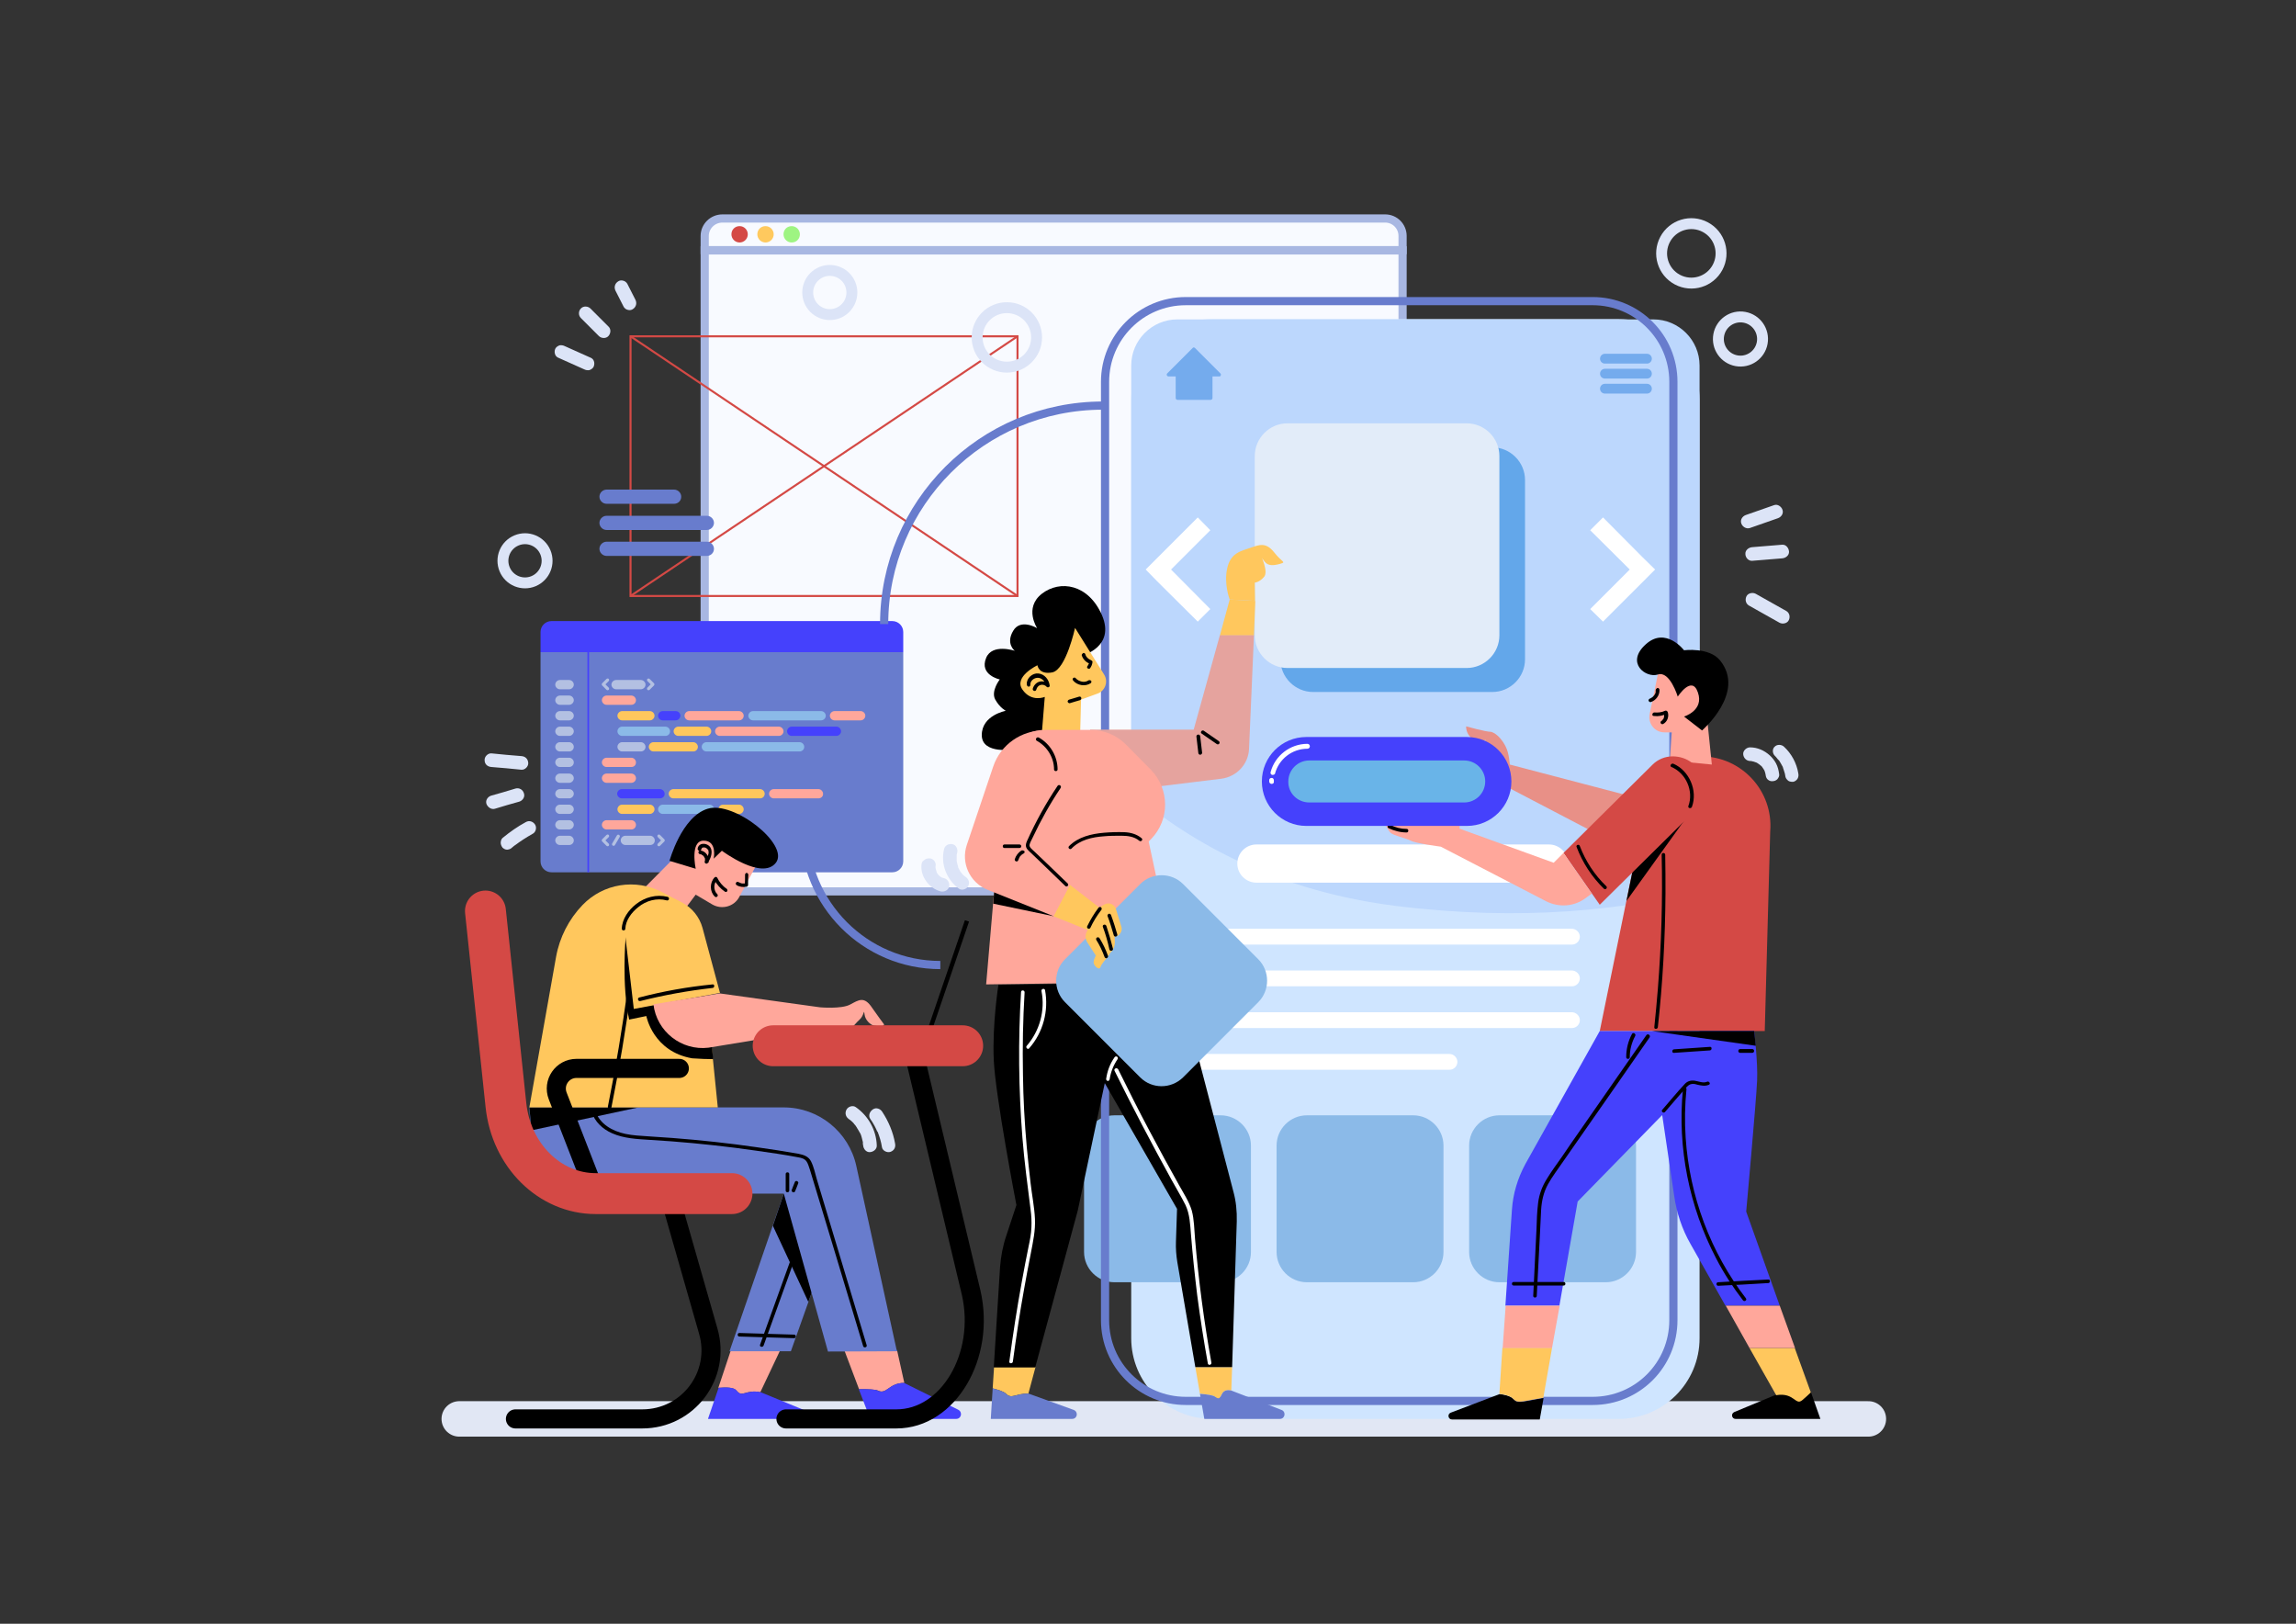 <svg xmlns="http://www.w3.org/2000/svg" xmlns:xlink="http://www.w3.org/1999/xlink" id="Capa_1" x="0px" y="0px" viewBox="0 0 841.9 595.3" style="enable-background:new 0 0 841.9 595.3;" xml:space="preserve"><rect x="0" y="0" width="841.9" height="595.3" fill="#333333" stroke="none"/><style type="text/css">	.st0{fill:none;stroke:#E1E7F4;stroke-width:13;stroke-linecap:round;stroke-miterlimit:10;}	.st1{fill:#F8FAFF;stroke:#A8B7E2;stroke-width:3;stroke-miterlimit:10;}	.st2{fill:#9EF482;}	.st3{fill:#FFC95E;}	.st4{fill:#D44945;}	.st5{fill:none;stroke:#D44945;stroke-width:0.75;stroke-miterlimit:10;}	.st6{fill:#687CCD;}	.st7{fill:#4541FC;}	.st8{fill:#B3C0E2;}	.st9{fill:#FFA79B;}	.st10{fill:#FFC75D;}	.st11{fill:#8BBAE8;}	.st12{fill:#CFE5FF;}	.st13{fill:#BCD7FD;}	.st14{fill:none;stroke:#687CCD;stroke-width:3;stroke-miterlimit:10;}	.st15{fill:#63A7EA;}	.st16{fill:#FFFFFF;}	.st17{fill:#74ABED;}	.st18{fill:#E2ECF9;}	.st19{fill:#E5A39E;}	.st20{fill:none;stroke:#000000;stroke-width:7;stroke-linecap:round;stroke-miterlimit:10;}	.st21{fill:none;stroke:#D44945;stroke-width:15;stroke-linecap:round;stroke-miterlimit:10;}	.st22{fill:#E89087;}	.st23{fill:#69B4E8;}	.st24{fill:none;stroke:#DCE4F7;stroke-width:4;stroke-linecap:round;stroke-linejoin:round;stroke-miterlimit:10;}	.st25{fill:#DCE4F7;}</style><g id="Illustration">	<line id="Floor" class="st0" x1="685.1" y1="520.2" x2="168.4" y2="520.2"></line>	<g id="Folder">		<path class="st1" d="M264.9,326.8h243c3.6,0,6.4-2.9,6.4-6.4V91.8H258.4v228.6C258.4,323.9,261.3,326.8,264.9,326.8z"></path>		<path class="st1" d="M264.9,80.1h243c3.6,0,6.4,2.9,6.4,6.4v5.2H258.4v-5.2C258.4,83,261.3,80.1,264.9,80.1z"></path>		<path class="st2" d="M287.3,85.9c0,1.6,1.3,3,3,3s3-1.3,3-3c0-1.6-1.3-3-3-3S287.3,84.2,287.3,85.9z"></path>		<path class="st3" d="M277.7,85.9c0,1.6,1.3,3,3,3c1.6,0,3-1.3,3-3c0-1.6-1.3-3-3-3C279,82.9,277.7,84.2,277.7,85.9z"></path>		<path class="st4" d="M268.2,85.9c0,1.6,1.3,3,3,3c1.6,0,3-1.3,3-3c0-1.6-1.3-3-3-3C269.5,82.9,268.2,84.2,268.2,85.9z"></path>	</g>	<g id="Photo_Box">		<g>			<rect x="231.2" y="123.3" class="st5" width="141.9" height="95.2"></rect>			<line class="st5" x1="231.2" y1="123.3" x2="373.1" y2="218.5"></line>			<line class="st5" x1="373.1" y1="123.3" x2="231.2" y2="218.5"></line>		</g>		<g>			<path class="st6" d="M247.2,184.7h-24.8c-1.4,0-2.6-1.2-2.6-2.6l0,0c0-1.4,1.2-2.6,2.6-2.6h24.8c1.4,0,2.6,1.2,2.6,2.6l0,0    C249.8,183.6,248.6,184.7,247.2,184.7z"></path>			<path class="st6" d="M259.2,194.3h-36.8c-1.4,0-2.6-1.2-2.6-2.6l0,0c0-1.4,1.2-2.6,2.6-2.6h36.8c1.4,0,2.6,1.2,2.6,2.6l0,0    C261.8,193.1,260.6,194.3,259.2,194.3z"></path>			<path class="st6" d="M259.2,203.8h-36.8c-1.4,0-2.6-1.2-2.6-2.6l0,0c0-1.4,1.2-2.6,2.6-2.6h36.8c1.4,0,2.6,1.2,2.6,2.6l0,0    C261.8,202.7,260.6,203.8,259.2,203.8z"></path>		</g>	</g>	<g id="Coding">		<path class="st6" d="M327.2,319.8h-125c-2.2,0-4-1.8-4-4v-76.7h133v76.7C331.2,318,329.4,319.8,327.2,319.8z"></path>		<rect x="215.4" y="239.1" class="st7" width="0.6" height="80.7"></rect>		<path class="st7" d="M327.2,227.7h-125c-2.2,0-4,1.8-4,4v7.4h133v-7.4C331.2,229.5,329.4,227.7,327.2,227.7z"></path>		<g>			<g>				<path class="st8" d="M208.7,252.7h-3.4c-0.9,0-1.7-0.8-1.7-1.7l0,0c0-0.9,0.8-1.7,1.7-1.7h3.4c0.9,0,1.7,0.8,1.7,1.7l0,0     C210.4,251.9,209.6,252.7,208.7,252.7z"></path>			</g>			<g>				<path class="st8" d="M208.7,258.4h-3.4c-0.9,0-1.7-0.8-1.7-1.7l0,0c0-0.9,0.8-1.7,1.7-1.7h3.4c0.9,0,1.7,0.8,1.7,1.7l0,0     C210.4,257.6,209.6,258.4,208.7,258.4z"></path>			</g>			<g>				<path class="st8" d="M208.7,264.1h-3.4c-0.9,0-1.7-0.8-1.7-1.7l0,0c0-0.9,0.8-1.7,1.7-1.7h3.4c0.9,0,1.7,0.8,1.7,1.7l0,0     C210.4,263.3,209.6,264.1,208.7,264.1z"></path>			</g>			<g>				<path class="st8" d="M208.7,269.8h-3.4c-0.9,0-1.7-0.8-1.7-1.7l0,0c0-0.9,0.8-1.7,1.7-1.7h3.4c0.9,0,1.7,0.8,1.7,1.7l0,0     C210.4,269,209.6,269.8,208.7,269.8z"></path>			</g>			<g>				<path class="st8" d="M208.7,275.5h-3.4c-0.9,0-1.7-0.8-1.7-1.7l0,0c0-0.9,0.8-1.7,1.7-1.7h3.4c0.9,0,1.7,0.8,1.7,1.7l0,0     C210.4,274.8,209.6,275.5,208.7,275.5z"></path>			</g>			<g>				<path class="st8" d="M208.7,281.2h-3.4c-0.9,0-1.7-0.8-1.7-1.7l0,0c0-0.9,0.8-1.7,1.7-1.7h3.4c0.9,0,1.7,0.8,1.7,1.7l0,0     C210.4,280.5,209.6,281.2,208.7,281.2z"></path>			</g>			<g>				<path class="st8" d="M208.7,287h-3.4c-0.9,0-1.7-0.8-1.7-1.7l0,0c0-0.9,0.8-1.7,1.7-1.7h3.4c0.9,0,1.7,0.8,1.7,1.7l0,0     C210.4,286.2,209.6,287,208.7,287z"></path>			</g>			<g>				<path class="st8" d="M208.7,292.7h-3.4c-0.9,0-1.7-0.8-1.7-1.7l0,0c0-0.9,0.8-1.7,1.7-1.7h3.4c0.9,0,1.7,0.8,1.7,1.7l0,0     C210.4,291.9,209.6,292.7,208.7,292.7z"></path>			</g>			<g>				<path class="st8" d="M208.7,298.4h-3.4c-0.9,0-1.7-0.8-1.7-1.7l0,0c0-0.9,0.8-1.7,1.7-1.7h3.4c0.9,0,1.7,0.8,1.7,1.7l0,0     C210.4,297.6,209.6,298.4,208.7,298.4z"></path>			</g>			<g>				<path class="st8" d="M208.7,304.1h-3.4c-0.9,0-1.7-0.8-1.7-1.7l0,0c0-0.9,0.8-1.7,1.7-1.7h3.4c0.9,0,1.7,0.8,1.7,1.7l0,0     C210.4,303.3,209.6,304.1,208.7,304.1z"></path>			</g>			<g>				<path class="st8" d="M208.7,309.8h-3.4c-0.9,0-1.7-0.8-1.7-1.7l0,0c0-0.9,0.8-1.7,1.7-1.7h3.4c0.9,0,1.7,0.8,1.7,1.7l0,0     C210.4,309.1,209.6,309.8,208.7,309.8z"></path>			</g>			<g>				<path class="st8" d="M235,252.7h-9.1c-0.9,0-1.7-0.8-1.7-1.7l0,0c0-0.9,0.8-1.7,1.7-1.7h9.1c0.9,0,1.7,0.8,1.7,1.7l0,0     C236.7,251.9,235.9,252.7,235,252.7z"></path>			</g>			<path class="st8" d="M222.4,248.9l-1.6,1.6c-0.2,0.2-0.2,0.6,0,0.8l1.6,1.6c0.2,0.2,0.6,0.2,0.8,0c0.2-0.2,0.2-0.6,0-0.8    l-1.2-1.2l1.2-1.2c0.2-0.2,0.2-0.6,0-0.8C223,248.7,222.7,248.7,222.4,248.9z"></path>			<path class="st8" d="M222.4,306.1l-1.6,1.6c-0.2,0.2-0.2,0.6,0,0.8l1.6,1.6c0.2,0.2,0.6,0.2,0.8,0c0.2-0.2,0.2-0.6,0-0.8    l-1.2-1.2l1.2-1.2c0.2-0.2,0.2-0.6,0-0.8C223,305.9,222.7,305.9,222.4,306.1z"></path>			<path class="st8" d="M238.2,248.9l1.6,1.6c0.2,0.2,0.2,0.6,0,0.8l-1.6,1.6c-0.2,0.2-0.6,0.2-0.8,0c-0.2-0.2-0.2-0.6,0-0.8    l1.2-1.2l-1.2-1.2c-0.2-0.2-0.2-0.6,0-0.8C237.6,248.7,238,248.7,238.2,248.9z"></path>			<path class="st8" d="M242,306.1l1.6,1.6c0.2,0.2,0.2,0.6,0,0.8l-1.6,1.6c-0.2,0.2-0.6,0.2-0.8,0c-0.2-0.2-0.2-0.6,0-0.8l1.2-1.2    l-1.2-1.2c-0.2-0.2-0.2-0.6,0-0.8C241.4,305.9,241.8,305.9,242,306.1z"></path>			<g>				<path class="st9" d="M231.5,258.4h-9.1c-0.9,0-1.7-0.8-1.7-1.7l0,0c0-0.9,0.8-1.7,1.7-1.7h9.1c0.9,0,1.7,0.8,1.7,1.7l0,0     C233.2,257.6,232.5,258.4,231.5,258.4z"></path>			</g>			<g>				<path class="st10" d="M238.3,264.1h-10.2c-0.9,0-1.7-0.8-1.7-1.7l0,0c0-0.9,0.8-1.7,1.7-1.7h10.2c0.9,0,1.7,0.8,1.7,1.7l0,0     C240,263.3,239.2,264.1,238.3,264.1z"></path>			</g>			<g>				<path class="st7" d="M247.7,264.1H243c-0.9,0-1.7-0.8-1.7-1.7l0,0c0-0.9,0.8-1.7,1.7-1.7h4.8c0.9,0,1.7,0.8,1.7,1.7l0,0     C249.4,263.3,248.7,264.1,247.7,264.1z"></path>			</g>			<g>				<path class="st9" d="M271,264.1h-18.3c-0.9,0-1.7-0.8-1.7-1.7l0,0c0-0.9,0.8-1.7,1.7-1.7H271c0.9,0,1.7,0.8,1.7,1.7l0,0     C272.7,263.3,272,264.1,271,264.1z"></path>			</g>			<g>				<path class="st11" d="M301.1,264.1h-25c-0.9,0-1.7-0.8-1.7-1.7l0,0c0-0.9,0.8-1.7,1.7-1.7h25c0.9,0,1.7,0.8,1.7,1.7l0,0     C302.8,263.3,302,264.1,301.1,264.1z"></path>			</g>			<g>				<path class="st9" d="M315.6,264.1H306c-0.9,0-1.7-0.8-1.7-1.7l0,0c0-0.9,0.8-1.7,1.7-1.7h9.6c0.9,0,1.7,0.8,1.7,1.7l0,0     C317.3,263.3,316.5,264.1,315.6,264.1z"></path>			</g>			<g>				<path class="st11" d="M244,269.8h-15.9c-0.9,0-1.7-0.8-1.7-1.7l0,0c0-0.9,0.8-1.7,1.7-1.7H244c0.9,0,1.7,0.8,1.7,1.7l0,0     C245.7,269,245,269.8,244,269.8z"></path>			</g>			<g>				<path class="st10" d="M259.1,269.8h-10.4c-0.9,0-1.7-0.8-1.7-1.7l0,0c0-0.9,0.8-1.7,1.7-1.7h10.4c0.9,0,1.7,0.8,1.7,1.7l0,0     C260.8,269,260,269.8,259.1,269.8z"></path>			</g>			<g>				<path class="st9" d="M285.6,269.8h-21.7c-0.9,0-1.7-0.8-1.7-1.7l0,0c0-0.9,0.8-1.7,1.7-1.7h21.7c0.9,0,1.7,0.8,1.7,1.7l0,0     C287.3,269,286.5,269.8,285.6,269.8z"></path>			</g>			<g>				<path class="st7" d="M306.7,269.8h-16.4c-0.9,0-1.7-0.8-1.7-1.7l0,0c0-0.9,0.8-1.7,1.7-1.7h16.4c0.9,0,1.7,0.8,1.7,1.7l0,0     C308.4,269,307.6,269.8,306.7,269.8z"></path>			</g>			<g>				<path class="st8" d="M235,275.5h-6.9c-0.9,0-1.7-0.8-1.7-1.7l0,0c0-0.9,0.8-1.7,1.7-1.7h6.9c0.9,0,1.7,0.8,1.7,1.7l0,0     C236.7,274.8,235.9,275.5,235,275.5z"></path>			</g>			<g>				<path class="st10" d="M254.2,275.5h-14.6c-0.9,0-1.7-0.8-1.7-1.7l0,0c0-0.9,0.8-1.7,1.7-1.7h14.6c0.9,0,1.7,0.8,1.7,1.7l0,0     C255.9,274.8,255.1,275.5,254.2,275.5z"></path>			</g>			<g>				<path class="st11" d="M293.2,275.5h-34.2c-0.9,0-1.7-0.8-1.7-1.7l0,0c0-0.9,0.8-1.7,1.7-1.7h34.2c0.9,0,1.7,0.8,1.7,1.7l0,0     C294.9,274.8,294.1,275.5,293.2,275.5z"></path>			</g>			<g>				<path class="st9" d="M231.5,281.2h-9.1c-0.9,0-1.7-0.8-1.7-1.7l0,0c0-0.9,0.8-1.7,1.7-1.7h9.1c0.9,0,1.7,0.8,1.7,1.7l0,0     C233.2,280.5,232.5,281.2,231.5,281.2z"></path>			</g>			<g>				<path class="st9" d="M231.5,287h-9.1c-0.9,0-1.7-0.8-1.7-1.7l0,0c0-0.9,0.8-1.7,1.7-1.7h9.1c0.9,0,1.7,0.8,1.7,1.7l0,0     C233.2,286.2,232.5,287,231.5,287z"></path>			</g>			<g>				<path class="st7" d="M242,292.7h-14c-0.9,0-1.7-0.8-1.7-1.7l0,0c0-0.9,0.8-1.7,1.7-1.7h14c0.9,0,1.7,0.8,1.7,1.7l0,0     C243.8,291.9,243,292.7,242,292.7z"></path>			</g>			<g>				<path class="st10" d="M278.7,292.7h-31.8c-0.9,0-1.7-0.8-1.7-1.7l0,0c0-0.9,0.8-1.7,1.7-1.7h31.8c0.9,0,1.7,0.8,1.7,1.7l0,0     C280.4,291.9,279.7,292.7,278.7,292.7z"></path>			</g>			<g>				<path class="st9" d="M300.1,292.7h-16.4c-0.9,0-1.7-0.8-1.7-1.7l0,0c0-0.9,0.8-1.7,1.7-1.7h16.4c0.9,0,1.7,0.8,1.7,1.7l0,0     C301.9,291.9,301.1,292.7,300.1,292.7z"></path>			</g>			<g>				<path class="st10" d="M238.3,298.4h-10.2c-0.9,0-1.7-0.8-1.7-1.7l0,0c0-0.9,0.8-1.7,1.7-1.7h10.2c0.9,0,1.7,0.8,1.7,1.7l0,0     C240,297.6,239.2,298.4,238.3,298.4z"></path>			</g>			<g>				<path class="st11" d="M260.1,298.4H243c-0.9,0-1.7-0.8-1.7-1.7l0,0c0-0.9,0.8-1.7,1.7-1.7h17.2c0.9,0,1.7,0.8,1.7,1.7l0,0     C261.8,297.6,261.1,298.4,260.1,298.4z"></path>			</g>			<g>				<path class="st10" d="M271,298.4h-5.9c-0.9,0-1.7-0.8-1.7-1.7l0,0c0-0.9,0.8-1.7,1.7-1.7h5.9c0.9,0,1.7,0.8,1.7,1.7l0,0     C272.7,297.6,272,298.4,271,298.4z"></path>			</g>			<g>				<path class="st9" d="M231.5,304.1h-9.1c-0.9,0-1.7-0.8-1.7-1.7l0,0c0-0.9,0.8-1.7,1.7-1.7h9.1c0.9,0,1.7,0.8,1.7,1.7l0,0     C233.2,303.3,232.5,304.1,231.5,304.1z"></path>			</g>			<g>				<path class="st8" d="M238.4,309.8h-9.1c-0.9,0-1.7-0.8-1.7-1.7l0,0c0-0.9,0.8-1.7,1.7-1.7h9.1c0.9,0,1.7,0.8,1.7,1.7l0,0     C240.1,309.1,239.4,309.8,238.4,309.8z"></path>			</g>			<g>				<path class="st8" d="M224.5,309.2l1.7-2.9c0.2-0.3,0.5-0.4,0.8-0.2l0,0c0.3,0.2,0.4,0.5,0.2,0.8l-1.7,2.9     c-0.2,0.3-0.5,0.4-0.8,0.2l0,0C224.4,309.9,224.3,309.5,224.5,309.2z"></path>			</g>		</g>	</g>	<g id="Screen">		<path class="st12" d="M593.6,520.2H444.4c-16.3,0-29.6-13.2-29.6-29.6v-344c0-16.3,13.2-29.6,29.6-29.6h149.2   c16.3,0,29.6,13.2,29.6,29.6v344C623.2,507,609.9,520.2,593.6,520.2z"></path>		<path class="st13" d="M623.2,134c0-9.3-7.6-16.9-16.9-16.9H431.7c-9.3,0-16.9,7.6-16.9,16.9v156.4c22.8,19.4,54.5,36.5,97.6,41.8   c45.8,5.6,82.8,1.4,110.8-5.6V134z"></path>		<path class="st11" d="M447.6,470.1h-39c-6.1,0-11.1-5-11.1-11.1v-39c0-6.1,5-11.1,11.1-11.1h39c6.1,0,11.1,5,11.1,11.1v39   C458.7,465.1,453.8,470.1,447.6,470.1z"></path>		<path class="st11" d="M518.2,470.1h-39c-6.1,0-11.1-5-11.1-11.1v-39c0-6.1,5-11.1,11.1-11.1h39c6.1,0,11.1,5,11.1,11.1v39   C529.3,465.1,524.3,470.1,518.2,470.1z"></path>		<path class="st11" d="M588.8,470.1h-39c-6.1,0-11.1-5-11.1-11.1v-39c0-6.1,5-11.1,11.1-11.1h39c6.1,0,11.1,5,11.1,11.1v39   C599.9,465.1,594.9,470.1,588.8,470.1z"></path>		<path class="st14" d="M584,513.6H434.8c-16.3,0-29.6-13.2-29.6-29.6v-344c0-16.3,13.2-29.6,29.6-29.6H584   c16.3,0,29.6,13.2,29.6,29.6v344C613.6,500.4,600.4,513.6,584,513.6z"></path>		<path class="st15" d="M547.2,253.7h-65.7c-6.6,0-12-5.4-12-12V176c0-6.6,5.4-12,12-12h65.7c6.6,0,12,5.4,12,12v65.7   C559.2,248.3,553.8,253.7,547.2,253.7z"></path>		<polygon class="st16" points="602.2,204.2 587.8,189.7 583.1,194.4 597.6,208.8 583.1,223.3 587.8,227.9 602.2,213.5 606.9,208.8      "></polygon>		<polygon class="st16" points="424.7,213.5 439.2,227.9 443.8,223.3 429.4,208.8 443.8,194.4 439.2,189.7 424.7,204.2 420.1,208.8      "></polygon>		<g>			<path class="st17" d="M603.9,133.3h-15.4c-1,0-1.8-0.8-1.8-1.8l0,0c0-1,0.8-1.8,1.8-1.8h15.4c1,0,1.8,0.8,1.8,1.8v0    C605.7,132.5,604.9,133.3,603.9,133.3z"></path>			<path class="st17" d="M603.9,138.8h-15.4c-1,0-1.8-0.8-1.8-1.8v0c0-1,0.8-1.8,1.8-1.8h15.4c1,0,1.8,0.8,1.8,1.8v0    C605.7,138,604.9,138.8,603.9,138.8z"></path>			<path class="st17" d="M603.9,144.3h-15.4c-1,0-1.8-0.8-1.8-1.8l0,0c0-1,0.8-1.8,1.8-1.8h15.4c1,0,1.8,0.8,1.8,1.8v0    C605.7,143.5,604.9,144.3,603.9,144.3z"></path>		</g>		<path class="st17" d="M447.5,136.9l-9.3-9.3c-0.3-0.3-0.7-0.3-0.9,0l-9.3,9.3c-0.4,0.4-0.1,1.1,0.5,1.1h2.6v7.9   c0,0.4,0.3,0.7,0.7,0.7h12.1c0.4,0,0.7-0.3,0.7-0.7V138h2.6C447.6,138,447.9,137.3,447.5,136.9z"></path>		<path class="st16" d="M568.1,323.6H460.7c-3.8,0-7-3.1-7-7v0c0-3.8,3.1-7,7-7h107.3c3.8,0,7,3.1,7,7v0   C575,320.5,571.9,323.6,568.1,323.6z"></path>		<g>			<path class="st16" d="M576.3,340.5H436.9c-1.6,0-2.9,1.3-2.9,2.9l0,0c0,1.6,1.3,2.9,2.9,2.9h139.5c1.6,0,2.9-1.3,2.9-2.9l0,0    C579.3,341.9,578,340.5,576.3,340.5z"></path>			<path class="st16" d="M576.3,355.8H436.9c-1.6,0-2.9,1.3-2.9,2.9l0,0c0,1.6,1.3,2.9,2.9,2.9h139.5c1.6,0,2.9-1.3,2.9-2.9l0,0    C579.3,357.2,578,355.8,576.3,355.8z"></path>			<path class="st16" d="M576.3,371.1H436.9c-1.6,0-2.9,1.3-2.9,2.9l0,0c0,1.6,1.3,2.9,2.9,2.9h139.5c1.6,0,2.9-1.3,2.9-2.9l0,0    C579.3,372.5,578,371.1,576.3,371.1z"></path>			<path class="st16" d="M531.5,386.4h-94.6c-1.6,0-2.9,1.3-2.9,2.9l0,0c0,1.6,1.3,2.9,2.9,2.9h94.6c1.6,0,2.9-1.3,2.9-2.9l0,0    C534.4,387.8,533.1,386.4,531.5,386.4z"></path>		</g>	</g>	<g id="Man_2">		<g>			<path class="st18" d="M537.8,244.9h-65.7c-6.6,0-12-5.4-12-12v-65.7c0-6.6,5.4-12,12-12h65.7c6.6,0,12,5.4,12,12v65.7    C549.8,239.5,544.4,244.9,537.8,244.9z"></path>			<polygon class="st10" points="460.3,220.3 459.8,233 447.3,233 450.9,219.8    "></polygon>			<path class="st19" d="M459.8,233l-1.8,41.5c-0.2,5.7-4.6,10.3-10.2,11l-37.6,4.6l-1.6-3.4l-8.9-19.2h38l9.6-34.6H459.8z"></path>			<path class="st10" d="M450.9,219.8c0,0-2.2-5.7-0.9-11.5c1.3-5.8,5.3-6.3,8.6-7.5c3.2-1.1,5.6-2.1,8.6,1.7c3,3.8,4.6,3.5,2.2,4.2    c-2.4,0.7-4.4,0.8-5.6-0.7c-1.3-1.5-1.4-2.2-1.4-2.2s2.8,5.8,1.1,7.7c-1.7,2-3.4,2.1-3.4,2.1l0.1,6.7L450.9,219.8z"></path>			<g>				<g>					<path d="M438.7,270c0.2,2,0.5,4,0.7,6c0,0.4,0.3,0.7,0.7,0.7c0.3,0,0.7-0.3,0.7-0.7c-0.2-2-0.5-4-0.7-6c0-0.4-0.3-0.7-0.7-0.7      C439,269.3,438.7,269.6,438.7,270L438.7,270z"></path>				</g>			</g>			<g>				<g>					<path d="M440.7,269c1.8,1.3,3.7,2.5,5.5,3.8c0.3,0.2,0.7,0.1,0.9-0.2c0.2-0.3,0.1-0.7-0.2-0.9c-1.8-1.3-3.7-2.5-5.5-3.8      c-0.3-0.2-0.7-0.1-0.9,0.2C440.2,268.5,440.4,268.8,440.7,269L440.7,269z"></path>				</g>			</g>		</g>		<g>			<path d="M396.9,240.3c0,0,12.1-3.1,7.2-14.7c-5-11.5-15.4-13.1-22.1-7.9c-6.6,5.2-1.7,12.6-1.7,12.6s-6.1-3.7-8.8,1    c-2.8,4.7,0.6,7.3,0.6,7.3s-8.3-2.8-10.5,2.6c-2.6,6.3,5,7.9,5,7.9s-3.3,4.2-1.7,7.3c1.7,3.1,3.9,4.2,3.9,4.2s-8.8,1.6-8.8,8.9    c0,7.3,12.1,5.2,12.1,5.2h16l1.1-27.3L396.9,240.3z"></path>			<path class="st10" d="M383.1,255.5l-1.1,13.6l13.9,6.4l0.5-19l6-2.2c2.9-1,4.1-4.5,2.4-7.1l-10.6-17c0,0-3.3,15.2-8.3,16.3    c-5,1-5.5-2.6-5.5-2.6s-8.8,4.2-5.5,8.9C378.2,257.6,383.1,255.5,383.1,255.5z"></path>			<g>				<g>					<path d="M396.7,240.4c0.5,1.4,1.6,2.5,3.1,3c-0.2-0.2-0.3-0.4-0.5-0.6c0,0.1,0,0,0,0.1c0,0.1,0,0.1,0,0.2      c0,0.1-0.1,0.3-0.1,0.4c0-0.1-0.1,0.1-0.1,0.1c0,0.1-0.1,0.1-0.1,0.2c0,0.1-0.1,0.1-0.1,0.2c0,0-0.1,0.2-0.1,0.1      c-0.2,0.3-0.3,0.7,0,0.9c0.2,0.2,0.7,0.3,0.9,0c0.5-0.7,0.8-1.4,0.9-2.3c0-0.3-0.2-0.5-0.5-0.6c0,0-0.2-0.1-0.1-0.1      c-0.1,0-0.1-0.1-0.2-0.1c-0.1-0.1-0.3-0.1-0.4-0.2c-0.2-0.2-0.4-0.2-0.6-0.5c-0.1-0.1-0.2-0.2-0.3-0.3c0,0,0-0.1-0.1-0.1      c0,0,0,0,0,0c0-0.1-0.1-0.1-0.1-0.2c-0.1-0.1-0.2-0.3-0.2-0.4c0-0.1-0.1-0.1-0.1-0.2c0-0.1,0-0.1,0,0c0,0,0-0.1,0-0.1      c-0.1-0.3-0.4-0.6-0.8-0.5C396.8,239.7,396.5,240.1,396.7,240.4L396.7,240.4z"></path>				</g>			</g>			<g>				<g>					<path d="M399.2,249.4c-0.7,0.5-1.7,0.7-2.5,0.5c-0.9-0.2-1.7-0.6-2.3-1.3c-0.2-0.3-0.7-0.2-0.9,0c-0.3,0.3-0.2,0.6,0,0.9      c1.5,1.8,4.4,2.3,6.4,1c0.3-0.2,0.4-0.6,0.2-0.9C399.9,249.4,399.5,249.3,399.2,249.4L399.2,249.4z"></path>				</g>			</g>			<g>				<g>					<path d="M395.7,255.4c-1.2,0.4-2.4,0.7-3.7,1.1c-0.3,0.1-0.6,0.5-0.5,0.8c0.1,0.3,0.5,0.6,0.8,0.5c1.2-0.4,2.4-0.7,3.7-1.1      c0.3-0.1,0.6-0.5,0.5-0.8C396.4,255.5,396.1,255.3,395.7,255.4L395.7,255.4z"></path>				</g>			</g>			<g>				<g>					<path d="M377.8,251.1c-0.1-1.5,1.4-2.7,2.9-2.6c1.5,0.1,2.7,1.6,2.9,3c0.4-0.2,0.7-0.3,1.1-0.5c-0.9-1-2.3-1.4-3.5-1.1      c-1.2,0.3-2.2,1.4-2.5,2.6c-0.2,0.8,1.1,1.2,1.3,0.3c0.2-0.8,0.8-1.5,1.6-1.7c0.8-0.2,1.7,0.1,2.2,0.7c0.4,0.4,1.2,0.1,1.1-0.5      c-0.3-2.2-1.9-4.2-4.2-4.4c-2.1-0.2-4.3,1.7-4.2,3.9C376.5,252,377.8,252,377.8,251.1L377.8,251.1z"></path>				</g>			</g>		</g>		<g>			<path class="st9" d="M361.6,360.9l70.6-1l-11-51.4l0.9-0.9c6.9-7.1,6.8-18.3-0.1-25.4l-9.2-9.3c-3.4-3.4-8-5.3-12.8-5.3H383    c-7.9,0-14.4,6.3-14.6,14.2L361.6,360.9z"></path>			<polygon points="364.8,323.7 364.2,331.3 386.3,335.9 368.9,322.4    "></polygon>			<g>				<g>					<path d="M418.6,307.3c-1.8-1.5-4-2.1-6.3-2.2c-2.5-0.1-5.1,0-7.5,0.2c-4.6,0.4-9.4,1.5-12.8,4.9c-0.6,0.6,0.3,1.5,0.9,0.9      c3.1-3.2,7.6-4.2,11.9-4.5c2.1-0.2,4.2-0.2,6.4-0.2c2.3,0,4.7,0.3,6.5,1.8C418.3,308.8,419.3,307.9,418.6,307.3L418.6,307.3z"></path>				</g>			</g>		</g>		<g>			<path class="st10" d="M379.7,501.2l-2.6,9.7c-5,0-6.1,2.2-8.3,0c-0.7-0.7-2.5-1.3-4.8-1.9l0.5-7.8H379.7z"></path>			<path class="st10" d="M451.8,501.2l-0.3,8.6c-5-1.1-2.8,4.9-6.1,2.2c-0.5-0.4-2.5-0.8-5.4-1l-1.7-9.8H451.8z"></path>			<path d="M453.5,447.8l-1.7,53.4h-13.5l-6.6-38.5c-0.4-2.5-0.6-5-0.5-7.5l0.4-12l-26.5-46.1l-9.9,46.7l-15.6,57.5h-15.2l2.3-36.7    c0.3-3.9,1-7.8,2.3-11.6l3.7-11.2c0,0-7.7-39.9-8.3-53.1c-0.6-13.2,1.7-27.6,1.7-27.6l66.1-1l20.1,76.9    C453.2,440.3,453.6,444,453.5,447.8z"></path>			<path class="st6" d="M393.1,520.2h-29.8L364,509c2.3,0.6,4.1,1.2,4.8,1.9c2.2,2.2,3.3,0,8.3,0l16.6,6    C395.5,517.6,395.1,520.2,393.1,520.2z"></path>			<path class="st6" d="M469.3,520.2h-27.7L440,511c2.9,0.2,4.9,0.6,5.4,1c3.3,2.8,1.1-3.3,6.1-2.2l18.4,7.1    C471.7,517.6,471.2,520.2,469.3,520.2z"></path>			<g>				<g>					<path class="st16" d="M374.4,363.7c-1.1,17.8-0.9,35.7,0.5,53.4c0.7,8.8,1.9,17.6,3,26.4c0.3,2.2,0.4,4.3,0.3,6.5      c-0.1,2.3-0.5,4.5-1,6.8c-0.9,4.3-1.7,8.7-2.5,13c-1.8,9.8-3.3,19.6-4.6,29.4c-0.1,0.8,1.2,0.8,1.3,0      c1.2-8.9,2.5-17.7,4.1-26.5c0.8-4.4,1.6-8.9,2.5-13.3c0.8-4.2,1.7-8.3,1.5-12.5c-0.2-4.4-1.1-8.7-1.6-13.1      c-0.5-4.4-1-8.8-1.4-13.2c-0.8-8.9-1.3-17.9-1.4-26.8c-0.2-10,0-20,0.6-30C375.7,362.9,374.4,362.9,374.4,363.7L374.4,363.7z"></path>				</g>			</g>			<g>				<g>					<path class="st16" d="M381.9,363.4c1.4,7.1-0.7,14.6-5.4,20c-0.6,0.6,0.4,1.6,0.9,0.9c5.1-5.8,7.2-13.7,5.8-21.3      C383,362.2,381.7,362.5,381.9,363.4L381.9,363.4z"></path>				</g>			</g>			<g>				<g>					<path class="st16" d="M406.9,395.6c0.4-2.6,1.4-5.1,2.9-7.3c0.2-0.3,0.1-0.7-0.2-0.9c-0.3-0.2-0.7-0.1-0.9,0.2      c-1.7,2.4-2.7,5.1-3.1,8c0,0.4,0.3,0.7,0.7,0.7C406.6,396.3,406.8,396,406.9,395.6L406.9,395.6z"></path>				</g>			</g>			<g>				<g>					<path class="st16" d="M408.7,392.6c6.6,13.4,13.6,26.7,20.8,39.8c1.7,3.1,3.6,6.2,5.2,9.4c1.6,3.4,1.7,7.1,2,10.7      c0.6,7.5,1.4,15,2.3,22.4c1.1,8.4,2.4,16.7,3.9,25c0.2,0.8,1.4,0.5,1.3-0.3c-2.7-15-4.7-30.2-6-45.4c-0.3-3.4-0.3-7.1-1.2-10.4      c-1-3.3-3-6.3-4.6-9.2c-3.7-6.6-7.3-13.2-10.8-19.8c-4-7.5-7.8-15.1-11.6-22.8C409.4,391.2,408.3,391.9,408.7,392.6      L408.7,392.6z"></path>				</g>			</g>		</g>		<g>			<polygon class="st10" points="404.6,333.9 400.2,341.5 386.3,335.9 392.3,324.4    "></polygon>			<path class="st9" d="M375.4,311.3l16.9,13.1l-6,11.5l-24.2-9.7c-6.5-2.6-9.8-9.8-7.6-16.4l9.7-28.8c2.7-8,10.3-13.3,18.7-13.2    l15.6,0.3L375.4,311.3z"></path>			<path class="st11" d="M418.1,395l-27.6-27.6c-4.3-4.3-4.3-11.4,0-15.7l27.6-27.6c4.3-4.3,11.4-4.3,15.7,0l27.6,27.6    c4.3,4.3,4.3,11.4,0,15.7L433.8,395C429.4,399.3,422.4,399.3,418.1,395z"></path>			<path class="st10" d="M411.2,339.8l-2-6.5c-0.5-1.6-2.2-2.5-3.8-1.9c-1.6,0.6-2.9,1.8-3.5,3.4l-3.5,7c-0.5,1.2-0.4,2.6,0.3,3.7    l3.1,4.8c-0.4,0.9-0.8,1.8-0.8,2.5c0,1.3,2.1,3.1,2.5,1.8c0.4-1.3,2.2-3.2,2.2-3.2l1.6-2.3c1-0.9,1.5-2.3,1.5-3.7l-0.1-2    C410.4,343.3,411.7,341.5,411.2,339.8z"></path>			<g>				<g>					<path d="M406.1,335.8c0.9,2.3,1.6,4.7,2.3,7.1c0.2,0.8,1.5,0.5,1.3-0.3c-0.7-2.4-1.4-4.7-2.3-7.1c-0.1-0.3-0.4-0.6-0.8-0.5      C406.3,335.1,406,335.5,406.1,335.8L406.1,335.8z"></path>				</g>			</g>			<g>				<g>					<path d="M402.8,332.8c-1.6,2.1-2.9,4.3-4.1,6.7c-0.2,0.3-0.1,0.7,0.2,0.9c0.3,0.2,0.7,0.1,0.9-0.2c1.1-2.4,2.5-4.6,4.1-6.7      c0.2-0.3,0-0.7-0.2-0.9C403.3,332.4,403,332.6,402.8,332.8L402.8,332.8z"></path>				</g>			</g>			<g>				<g>					<path d="M404.4,339.8c1,2.7,1.8,5.5,2.4,8.3c0.2,0.8,1.5,0.5,1.3-0.3c-0.7-2.8-1.5-5.6-2.4-8.3      C405.4,338.6,404.1,339,404.4,339.8L404.4,339.8z"></path>				</g>			</g>			<g>				<g>					<path d="M402,344.6c1.2,1.9,2.2,4,3,6.2c0.1,0.3,0.4,0.6,0.8,0.5c0.3-0.1,0.6-0.5,0.5-0.8c-0.8-2.3-1.8-4.4-3.1-6.5      C402.7,343.2,401.6,343.8,402,344.6L402,344.6z"></path>				</g>			</g>			<g>				<g>					<path d="M387.8,288.1c-4.3,6.4-8,13.1-11.2,20.2c-0.7,1.6-0.6,2.5,0.7,3.7c1.5,1.4,2.9,2.8,4.4,4.2c3,2.9,5.9,5.7,8.9,8.6      c0.6,0.6,1.5-0.3,0.9-0.9c-2.7-2.6-5.4-5.2-8.1-7.8c-1.4-1.3-2.7-2.6-4.1-3.9c-0.6-0.6-1.9-1.5-1.8-2.4      c0.1-0.8,0.8-1.9,1.1-2.6c3-6.4,6.4-12.5,10.3-18.3C389.4,288.1,388.3,287.4,387.8,288.1L387.8,288.1z"></path>				</g>			</g>			<g>				<g>					<path d="M380.2,271.6c3.8,2.1,6.3,6.2,6.3,10.5c0,0.8,1.3,0.8,1.3,0c0-4.8-2.7-9.4-6.9-11.7C380.1,270,379.4,271.2,380.2,271.6      L380.2,271.6z"></path>				</g>			</g>			<g>				<g>					<path d="M373.8,309.6c-1.8,0-3.7,0-5.5,0c-0.8,0-0.8,1.3,0,1.3c1.8,0,3.7,0,5.5,0C374.7,310.9,374.7,309.6,373.8,309.6      L373.8,309.6z"></path>				</g>			</g>			<g>				<g>					<path d="M374.6,311.8c-1.2,0.7-2.1,1.9-2.5,3.2c-0.1,0.3,0.1,0.7,0.5,0.8c0.4,0.1,0.7-0.1,0.8-0.5c0-0.1,0-0.1,0.1-0.2      c0,0,0.1-0.2,0.1-0.2c0,0.1,0,0.1,0,0.1c0,0,0,0,0-0.1c0,0,0-0.1,0-0.1c0-0.1,0.1-0.1,0.1-0.2c0.1-0.1,0.1-0.3,0.2-0.4      c0-0.1,0.1-0.1,0.1-0.2c0,0,0.1-0.1,0.1-0.1c0.1-0.1-0.1,0.1,0,0c0.2-0.2,0.4-0.4,0.6-0.6c0.1,0,0.1-0.1,0.2-0.1      c0.1-0.1,0,0,0,0c0,0,0.1,0,0.1-0.1c0.1-0.1,0.2-0.2,0.4-0.2c0.3-0.2,0.4-0.6,0.2-0.9C375.3,311.8,374.9,311.7,374.6,311.8      L374.6,311.8z"></path>				</g>			</g>		</g>	</g>	<g id="Man_1">		<g>			<g>				<path class="st9" d="M285.9,495.4l-7.1,15c-5.5-1.1-6.6,2.2-8.8-0.6c-0.9-1.2-3.7-1.2-6.6-1l4.5-13.5H285.9z"></path>				<polygon class="st6" points="302.2,461.1 290,495.4 267.5,495.4 289.7,430.9     "></polygon>				<polygon points="296.4,477.3 302.2,461.1 289.7,430.9 283.4,449.4     "></polygon>				<path class="st7" d="M294,520.2h-34.4l3.9-11.4c2.9-0.3,5.7-0.2,6.6,1c2.2,2.8,3.3-0.5,8.8,0.6l15.8,6.5     C296.5,517.5,295.9,520.2,294,520.2z"></path>				<g>					<g>						<path d="M292.9,453.6c-4.7,13.1-9.5,26.3-14.2,39.4c-0.3,0.8,1,1.1,1.3,0.3c4.7-13.1,9.5-26.3,14.2-39.4       C294.4,453.1,293.1,452.8,292.9,453.6L292.9,453.6z"></path>					</g>				</g>				<g>					<g>						<path d="M271.1,490c6.7,0.2,13.4,0.4,20.1,0.6c0.8,0,0.8-1.3,0-1.3c-6.7-0.2-13.4-0.4-20.1-0.6       C270.3,488.7,270.3,490,271.1,490L271.1,490z"></path>					</g>				</g>			</g>			<g>				<rect x="291.2" y="377" width="50.5" height="2.2"></rect>				<rect x="325.5" y="357.4" transform="matrix(-0.323 0.946 -0.946 -0.323 798.567 145.39)" width="43.6" height="1.6"></rect>			</g>			<g>				<path class="st9" d="M236,325.8l22.8-23l20.6,10.5l-8.3,15.5c-1.9,3.6-6.4,4.8-9.9,2.8l-6.1-3.6l-6.6,8.8L236,325.8z"></path>				<path d="M264.7,311.9c0,0,14.7,11,19.8,4.4c5.1-6.6-15.4-22.8-25-19.8c-9.6,2.9-14,19.1-14,19.1l9.6,2.9c0,0-2.2-10.3,2.9-10.3     c5.1,0,3.7,6.6,3.7,6.6L264.7,311.9z"></path>				<g>					<g>						<path d="M273.2,320.7c0,1.3,0,2.5-0.1,3.8c0.2-0.2,0.3-0.4,0.5-0.6c-0.1,0-0.1,0-0.2,0c0,0-0.1,0-0.1,0c0.1,0,0.1,0,0,0       c-0.1,0-0.3,0-0.4,0c-0.1,0-0.3,0-0.4,0c-0.1,0-0.1,0-0.2,0c-0.1,0,0.1,0-0.1,0c-0.3,0-0.5-0.1-0.7-0.2c-0.1,0-0.1,0-0.2-0.1       c-0.1-0.1,0,0-0.1,0c-0.1-0.1-0.3-0.1-0.4-0.2c-0.3-0.2-0.7-0.1-0.9,0.2c-0.2,0.3-0.1,0.7,0.2,0.9c1.1,0.7,2.5,0.8,3.7,0.6       c0.3-0.1,0.5-0.4,0.5-0.6c0-1.3,0-2.5,0.1-3.8c0-0.3-0.3-0.7-0.7-0.7C273.5,320.1,273.2,320.3,273.2,320.7L273.2,320.7z"></path>					</g>				</g>				<g>					<g>						<path d="M266.4,325.8c-1.5-1-2.6-2.4-3.4-4c-0.2-0.4-0.7-0.4-1-0.1c-1.8,1.9-1.8,5.2,0.1,7c0.6,0.6,1.5-0.3,0.9-0.9       c-1.4-1.3-1.4-3.8-0.1-5.2c-0.3,0-0.7-0.1-1-0.1c0.9,1.8,2.3,3.3,3.9,4.4c0.3,0.2,0.7,0.1,0.9-0.2       C266.8,326.4,266.7,326,266.4,325.8L266.4,325.8z"></path>					</g>				</g>				<g>					<g>						<path d="M257.2,311.3C257.2,311.4,257.2,311.3,257.2,311.3c0-0.1,0-0.1,0.1-0.2c0,0.1,0,0.1,0,0c0,0,0,0,0-0.1       c0-0.1-0.1,0.1,0,0c0,0,0.1-0.1,0.1-0.1c0.1-0.1-0.1,0.1,0,0c0,0,0.1,0,0.1-0.1c0.1-0.1-0.1,0,0,0c0.1,0,0.2-0.1,0.3-0.1       c0.1,0,0,0,0,0c0,0,0.1,0,0.1,0c0.1,0,0.1,0,0.2,0c0.1,0,0.1,0,0.2,0c0.1,0,0.2,0,0,0c0.1,0,0.2,0,0.4,0.1       c0.1,0,0.1,0,0.2,0.1c0.1,0-0.1-0.1,0,0c0.1,0.1,0.2,0.1,0.3,0.2c0,0,0.1,0,0.1,0.1c0,0-0.1-0.1,0,0c0,0,0.1,0.1,0.1,0.1       c0,0,0.1,0.1,0.1,0.1c0.1,0.1-0.1-0.1,0,0c0,0,0,0.1,0.1,0.1c0,0,0.1,0.1,0.1,0.1c0.1,0.1,0,0,0,0c0,0,0,0.1,0,0.1       c0.1,0.1,0.1,0.4,0.1,0.5c0.1,0.4,0,0.8-0.1,1.1c-0.2,0.9-0.6,1.7-1.1,2.5c0.4,0.2,0.8,0.3,1.2,0.5c0.3-1,0.1-2-0.5-2.9       c-0.6-0.9-1.5-1.5-2.5-1.6c-0.4,0-0.7,0.3-0.7,0.7c0,0.4,0.3,0.6,0.7,0.7c-0.1,0,0,0,0,0c0.1,0,0.1,0,0.2,0       c0.1,0,0.2,0,0.2,0.1c0.1,0-0.1,0,0,0c0,0,0.1,0,0.1,0.1c0.1,0,0.2,0.1,0.2,0.1c0,0,0.1,0.1,0.1,0c-0.1,0,0.1,0.1,0.1,0.1       c0.1,0.1,0.1,0.1,0.2,0.2c0.2,0.2,0.2,0.2,0.3,0.4c0,0.1,0.1,0.1,0.1,0.2c0,0,0,0.1,0.1,0.1c0,0.1,0-0.1,0,0       c0.1,0.2,0.1,0.3,0.1,0.5c0,0.1,0,0,0,0c0,0,0,0.1,0,0.1c0,0.1,0,0.2,0,0.3c0,0,0,0.1,0,0.1c0-0.1,0,0,0,0       c0,0.1,0,0.2-0.1,0.3c-0.2,0.7,0.8,1.2,1.2,0.5c0.5-0.9,1-1.8,1.2-2.8c0.2-0.9,0.2-2-0.3-2.8c-0.7-1.1-2.2-1.6-3.4-1.2       c-0.8,0.3-1.2,0.9-1.3,1.7c0,0.4,0.3,0.7,0.7,0.7C256.9,312,257.1,311.7,257.2,311.3L257.2,311.3z"></path>					</g>				</g>			</g>			<g>				<g>					<path d="M303.2,489.9c7.7-0.2,15.4,0.2,23.1,1c0.8,0.1,0.8-1.2,0-1.3c-7.7-0.8-15.4-1.1-23.1-1      C302.3,488.6,302.3,489.9,303.2,489.9L303.2,489.9z"></path>				</g>			</g>			<g>				<path class="st9" d="M331.6,507c-5.7,0-6.4,4.4-9.7,2.8c-0.8-0.4-3.4-0.5-6.9-0.5l-5.3-14H329L331.6,507z"></path>				<path class="st6" d="M329,495.4l-25.4,0.1l-16.2-57.9h-70c-11.6,0-21.2-8.8-22.3-20.3l-1.1-11.3h93.4c12.8,0,23.9,9,26.6,21.5     l14.7,67.1L329,495.4z"></path>				<path class="st7" d="M350.6,520.2h-31.5l-4.2-10.9c3.6-0.1,6.1,0.1,6.9,0.5c3.3,1.7,4-2.8,9.7-2.8l19.8,9.8     C353.1,517.7,352.5,520.2,350.6,520.2z"></path>				<g>					<g>						<path d="M216.9,407.5c1.1,3.7,4.1,6.5,7.6,8c4.3,1.9,9.1,2.1,13.7,2.4c10.5,0.6,20.9,1.6,31.3,2.9c5.2,0.7,10.4,1.4,15.6,2.2       c2.5,0.4,5.1,0.8,7.6,1.3c1.2,0.2,2.4,0.5,3.1,1.6c0.6,0.9,0.8,2,1.2,3c3.1,10.1,6.1,20.3,9.2,30.4       c3.4,11.4,6.9,22.8,10.3,34.2c0.2,0.8,1.5,0.5,1.3-0.3c-6.1-20.3-12.2-40.6-18.3-60.9c-0.6-2.1-1.1-4.5-2.1-6.5       c-0.9-1.8-2.6-2.4-4.6-2.8c-5.1-0.9-10.2-1.7-15.3-2.4c-10.3-1.5-20.6-2.6-31-3.4c-2.9-0.2-5.9-0.4-8.8-0.6       c-2.8-0.2-5.6-0.3-8.4-0.9c-4.7-1-9.5-3.6-11-8.5C218,406.3,216.7,406.7,216.9,407.5L216.9,407.5z"></path>					</g>				</g>				<g>					<g>						<path d="M288.1,430.4c0,2,0,4,0,6.1c0,0.8,1.3,0.8,1.3,0c0-2,0-4,0-6.1C289.4,429.6,288.1,429.6,288.1,430.4L288.1,430.4z"></path>					</g>				</g>				<g>					<g>						<path d="M291.6,436.6c0.4-0.9,0.7-1.8,1.1-2.8c0.1-0.1,0-0.4-0.1-0.5c-0.1-0.1-0.2-0.3-0.4-0.3c-0.4-0.1-0.7,0.1-0.8,0.5       c-0.4,0.9-0.7,1.8-1.1,2.8c-0.1,0.1,0,0.4,0.1,0.5c0.1,0.1,0.2,0.3,0.4,0.3C291.2,437.2,291.5,437,291.6,436.6L291.6,436.6z"></path>					</g>				</g>				<polygon points="194.1,406 194.9,414.4 234.1,406     "></polygon>			</g>			<g>				<path class="st10" d="M203.9,350.8l-9.8,55.2h69.1l-6.5-64.2c-0.5-4.9-3.4-9.2-7.8-11.5l-6.1-3.2c-9.7-5.1-21.6-3.2-29.2,4.7v0     C208.6,337,205.2,343.6,203.9,350.8z"></path>				<path d="M237,372.5c0,0,2.4,13,16.8,15.5c3,0.2,5.6,0.3,7.7,0.3l-4.8-46.6c-0.3-2.7-1.3-5.2-2.9-7.3c-6.7-3.5-17.2-5.7-24.4,9.6     c0,0-1.5,17.2,1.3,29.8L237,372.5z"></path>				<g>					<g>						<path d="M230.2,362.2c-2,14.6-4.4,29.1-7.3,43.5c-0.2,0.8,1.1,1.2,1.3,0.3c2.9-14.4,5.3-29,7.3-43.5       C231.6,361.7,230.3,361.4,230.2,362.2L230.2,362.2z"></path>					</g>				</g>			</g>			<g>				<path class="st10" d="M229.4,344.1l3,25.8l31.6-5.9l-6.4-23.8c-1.1-4-3.8-7.4-7.5-9.3l-0.8-0.4     C239.6,325.4,228.2,333.2,229.4,344.1z"></path>				<path class="st9" d="M324.2,375.6c0,0-2.9-3.9-4.4-6.1c-2.9-4.4-4.9-2.9-8.1-1.2c-3.2,1.7-11,1-11,1l-36.8-5.1l-24.3,4l0,0     c1.2,10,10.3,17.1,20.2,15.9l40.8-6.7c0,0,5.9,0.7,8.8,0.5c2.9-0.2,3.7-2.2,5.6-3.9c2-1.7,1.7-4.4,2-2.2     c0.2,2.2,2.2,3.9,3.4,4.2C321.8,376.1,323.7,376.8,324.2,375.6z"></path>				<g>					<g>						<path d="M244.8,328.8c-4.1-1-8.3,0.1-11.6,2.7c-2.7,2.1-5.1,5.4-5.2,9c0,0.8,1.3,0.8,1.3,0c0.1-3.1,2.3-6,4.7-7.9       c2.9-2.4,6.8-3.5,10.5-2.5C245.3,330.3,245.7,329.1,244.8,328.8L244.8,328.8z"></path>					</g>				</g>				<g>					<g>						<path d="M234.8,367c8.7-2.2,17.6-3.8,26.5-4.8c0.8-0.1,0.8-1.4,0-1.3c-9.1,0.9-18.1,2.5-26.9,4.8       C233.6,365.9,233.9,367.2,234.8,367L234.8,367z"></path>					</g>				</g>			</g>		</g>		<g>			<path class="st20" d="M189,520.2h46.5c16.8,0,28.9-16,24.2-32.2l-13.4-46.8c-0.6-2.2-2.6-3.7-4.9-3.7h-19.5c-2.1,0-4-1.3-4.8-3.3    l-12.6-32.4c-1.9-4.9,1.7-10.1,6.9-10.1h37.7"></path>			<path class="st21" d="M268.4,437.6h-50c-16.8,0-31-14-32.9-32.6l-7.5-71"></path>		</g>		<g>			<path class="st20" d="M288.2,520.2h40.5c19,0,32.7-23.1,27.4-46.3l-20.8-87.1c-0.7-3.2-3-5.3-5.6-5.3"></path>			<line class="st21" x1="283.5" y1="383.4" x2="353" y2="383.4"></line>		</g>	</g>	<g id="Man">		<path class="st22" d="M553.6,280.3c0,0-0.2-4.1-1.5-6.6c-2.5-4.9-5.4-5.4-5.4-5.4c-2,0-9.1-2-9.1-2s-0.2,2.9,2.5,4.7   c2.7,1.7,4.7,0.2,4.7,0.2s-1.5,2.5-1,5.6c0.5,3.2,2.5,2.9,2.5,2.9l0.2,7.8h4.2l49.2,25.7l3.7-19.8L553.6,280.3z"></path>		<g>			<path class="st4" d="M615.6,277.3h8.1c14.9,0,26.6,12.7,25.4,27.5l-2,73.2h-60.5l18.9-92.4C606.5,280.8,610.7,277.3,615.6,277.3z    "></path>			<path d="M607.6,281.2c-1,1.3-1.8,2.8-2.1,4.4l-9.1,44.7l21.4-29.8C625,292.4,618.2,279.8,607.6,281.2z"></path>			<g>				<g>					<path d="M609.3,313.4c0.4,16.4-0.1,32.8-1.4,49.2c-0.4,4.7-0.8,9.4-1.3,14c-0.1,0.8,1.2,0.8,1.3,0c1.8-16.3,2.7-32.7,2.8-49.1      c0-4.7,0-9.4-0.1-14.1C610.6,312.5,609.3,312.5,609.3,313.4L609.3,313.4z"></path>				</g>			</g>		</g>		<g>			<path class="st9" d="M607.9,247.2l-3,14.6c-0.7,3.5,1.9,6.7,5.4,6.7h2.7l-0.7,10.3l15.4,1.5l-3.7-36L607.9,247.2z"></path>			<path d="M603.5,236.2c7.3-6.6,14,2.2,14,2.2s9.2-1.2,13.2,3.7c9.6,11.8-6.6,25.7-6.6,25.7l-6.6-5.1c0,0,7.4-2.2,5.1-8.8    c-2.2-6.6-7.4,1.5-7.4,1.5s-2.9-9.6-7.3-8.1C603.5,248.7,595.9,243,603.5,236.2z"></path>			<g>				<g>					<path d="M607.1,253.1c0,0.2,0,0.4,0,0.6c0-0.1,0,0,0,0c0,0,0,0.1,0,0.1c0,0.1,0,0.2-0.1,0.3c0,0.1-0.1,0.2-0.1,0.3      c-0.1,0.2,0.1-0.1,0,0c0,0,0,0.1-0.1,0.1c-0.1,0.2-0.2,0.4-0.3,0.5c0,0-0.1,0.1-0.1,0.1c0.1-0.1,0,0,0,0      c-0.1,0.1-0.1,0.1-0.2,0.2c-0.1,0.1-0.1,0.1-0.2,0.2c0,0-0.1,0.1-0.1,0.1c0,0-0.2,0.1,0,0c-0.2,0.1-0.3,0.2-0.5,0.3      c0,0-0.1,0-0.1,0.1c-0.1,0-0.1,0,0,0c-0.1,0-0.2,0.1-0.3,0.1c-0.3,0.1-0.6,0.5-0.5,0.8c0.1,0.3,0.5,0.6,0.8,0.5      c1.9-0.6,3.3-2.5,3.2-4.5c0-0.3-0.3-0.7-0.7-0.7C607.4,252.4,607.1,252.7,607.1,253.1L607.1,253.1z"></path>				</g>			</g>			<g>				<g>					<path d="M606.5,262.5c1.6,0.2,3.2-0.1,4.6-0.8c-0.3-0.1-0.6-0.3-1-0.4c0.1,0.2,0.1,0.3,0.1,0.5c0,0,0,0.1,0,0.1      c0-0.1,0,0,0,0.1c0,0.1,0,0.2,0,0.3c0,0.1,0,0.2,0,0.2c0,0,0,0.1,0,0.1c0-0.1,0,0,0,0c0,0.2-0.1,0.3-0.1,0.5c0,0,0,0.1,0,0.1      c0-0.1,0-0.1,0,0c0,0.1-0.1,0.1-0.1,0.2c0,0.1-0.1,0.1-0.1,0.2c0,0,0,0.1-0.1,0.1c-0.1,0.1,0.1-0.1,0,0      c-0.1,0.1-0.2,0.2-0.3,0.4c0,0-0.1,0-0.1,0.1c0.1-0.1,0,0,0,0c-0.1,0-0.1,0.1-0.2,0.1c-0.3,0.2-0.4,0.6-0.2,0.9      c0.2,0.3,0.6,0.4,0.9,0.2c1.5-0.8,2.2-2.8,1.6-4.4c-0.2-0.4-0.6-0.6-1-0.4c-1.2,0.6-2.6,0.7-3.9,0.6c-0.3,0-0.7,0.3-0.7,0.7      C605.8,262.3,606.1,262.5,606.5,262.5L606.5,262.5z"></path>				</g>			</g>		</g>		<g>			<path class="st4" d="M620.6,298.1l-34,33.6l-13.3-19l32.7-32.4c1.9-1.9,4.6-3,7.3-3l0,0C624.3,277.3,629.2,291.2,620.6,298.1z"></path>			<g>				<g>					<path d="M612.9,281.2c5.4,2.3,8.2,8.9,6.2,14.3c-0.3,0.8,1,1.1,1.3,0.3c2.2-6-1-13.3-6.8-15.8      C612.8,279.7,612.1,280.9,612.9,281.2L612.9,281.2z"></path>				</g>			</g>			<g>				<g>					<path d="M578.1,310.5c2.2,5.8,5.6,11,10,15.3c0.6,0.6,1.5-0.3,0.9-0.9c-4.3-4.1-7.6-9.2-9.7-14.7      C579.1,309.4,577.8,309.7,578.1,310.5L578.1,310.5z"></path>				</g>			</g>			<path class="st9" d="M573.3,312.7l-3.6,3.6l-34.5-12.5c0,0,0.5-5.6-2.9-7.1c-3.4-1.5-7.6-2.9-9.3-4.7c-1.7-1.7-1.7,3.7,0.2,4.2    c2,0.5,3.7,1.5,3.7,1.5s-4.9,2-7.4,1s-5.4-3.4-7.4-3.4c-2,0-5.4,0.7-4.4,1.2c1,0.5,3.9,1.5,4.9,2.7c0.5,0.6,1.3,0.9,2.2,1.1    c0.2,0.1,0.2,0.4,0,0.4c-1.4,0-3.3,0-4.6-0.3c-2.2-0.5-3.9-0.5-4.7,0.5c-0.7,1,2.7,1.7,2.7,1.7s0.7,1.7,1.7,2.7s5.6,2,7.4,2.9    c1.7,1,11,2.2,11,2.2l38.6,20c4.7,2.4,10.4,2,14.6-1.2l2.2-1.6L573.3,312.7z"></path>			<g>				<g>					<path d="M515.2,301.3c0.7,0.1,1.3,0.2,2,0.3c0.2,0,0.3,0,0.5-0.1c0.1-0.1,0.3-0.2,0.3-0.4c0-0.2,0-0.4-0.1-0.5      c-0.1-0.1-0.2-0.3-0.4-0.3c-0.7-0.1-1.3-0.2-2-0.3c-0.2,0-0.3,0-0.5,0.1c-0.1,0.1-0.3,0.2-0.3,0.4c0,0.2,0,0.4,0.1,0.5      C514.8,301.1,515,301.2,515.2,301.3L515.2,301.3z"></path>				</g>			</g>			<g>				<g>					<path d="M509.1,303.6c2.1,1,4.4,1.6,6.7,1.6c0.8,0,0.8-1.3,0-1.3c-2.1,0-4.1-0.5-6-1.5c-0.3-0.2-0.7-0.1-0.9,0.2      C508.7,303,508.8,303.4,509.1,303.6L509.1,303.6z"></path>				</g>			</g>		</g>		<g>			<path d="M549.9,511.1c7.4,0.9,3.5,3.7,9.6,2.6c6.1-1.1,6.1-1.1,6.1-1.1l0.4,0l-1.4,7.8h-32.2c-1.4,0-1.8-2-0.4-2.5L549.9,511.1"></path>			<path d="M667.5,520.2h-31.1c-1.4,0-1.8-1.9-0.5-2.5l15.4-6.4c6.6-1.1,7,4,9.6,1.8c1.1-0.9,2.2-1.9,3.1-2.8L667.5,520.2z"></path>			<path class="st7" d="M652.6,478.7h-19.9l-12.8-22.6c-3.1-5.4-5.1-11.4-6-17.6l-4.4-29.7l-31,31.7l-6.7,38.2h-19.8l2.4-35.2    c0.4-5.9,2.1-11.5,4.9-16.7l27.3-48.8h56.6c0,0,1.4,11,1.1,18.2c-0.3,7.2-4,48-4,48L652.6,478.7z"></path>			<path class="st10" d="M569.1,494.2l-3.2,18.3l-0.4,0c0,0,0,0-6.1,1.1c-6.1,1.1-2.2-1.7-9.6-2.6l1.1-16.9H569.1z"></path>			<path class="st10" d="M664,510.5c-0.9,0.9-2.1,1.9-3.1,2.8c-2.6,2.2-2.9-2.9-9.6-1.8l-9.8-17.3h16.6L664,510.5z"></path>			<polygon class="st9" points="571.9,478.7 569.1,494.2 551,494.2 552.1,478.7    "></polygon>			<polygon class="st9" points="658.2,494.2 641.5,494.2 632.8,478.7 652.6,478.7    "></polygon>			<g>				<g>					<path d="M603.7,379.5c-8.2,11.8-16.5,23.7-24.7,35.5c-2.1,3-4.2,6-6.2,9c-1.9,2.7-3.9,5.4-5.6,8.2c-1.7,2.7-2.8,5.6-3.2,8.8      c-0.4,3.2-0.5,6.5-0.6,9.7c-0.4,8.1-0.8,16.3-1.2,24.4c0,0.8,1.3,0.8,1.3,0c0.4-7.1,0.7-14.2,1.1-21.3      c0.2-3.4,0.3-6.8,0.5-10.2c0.2-3.3,0.9-6.5,2.5-9.4c1.6-2.9,3.7-5.6,5.6-8.4c2-2.9,4-5.7,6-8.6c4-5.7,8-11.5,12-17.2      c4.6-6.6,9.2-13.2,13.7-19.7C605.3,379.5,604.2,378.8,603.7,379.5L603.7,379.5z"></path>				</g>			</g>			<g>				<g>					<path d="M598.4,379.1c-1.4,2.6-2.1,5.5-2.1,8.5c0,0.8,1.3,0.8,1.3,0c0-2.7,0.7-5.4,2-7.8C600,379,598.8,378.3,598.4,379.1      L598.4,379.1z"></path>				</g>			</g>			<g>				<g>					<path d="M610.5,407.7c2.6-3,5.2-6.1,7.9-9.1c0.6-0.6,1.1-1.1,2-1.2c0.7-0.1,1.5,0.1,2.1,0.3c1.4,0.3,2.7,0.6,4.1,0      c0.8-0.3,0.1-1.5-0.7-1.1c-1.4,0.6-3.1-0.2-4.5-0.4c-1.5-0.2-2.8,0.2-3.8,1.4c-2.8,3-5.4,6.2-8.1,9.3      C609,407.4,609.9,408.3,610.5,407.7L610.5,407.7z"></path>				</g>			</g>			<g>				<g>					<path d="M617.1,399.4c-2.1,21.3,2.3,43.1,12.2,62c2.8,5.4,6.1,10.5,9.8,15.3c0.5,0.7,1.6,0,1.1-0.7      c-13-16.9-20.7-37.6-22.1-58.9c-0.4-5.9-0.3-11.9,0.3-17.8C618.5,398.5,617.1,398.5,617.1,399.4L617.1,399.4z"></path>				</g>			</g>			<g>				<g>					<path d="M555,471.3c6.1,0,12.3,0,18.4,0c0.8,0,0.8-1.3,0-1.3c-6.1,0-12.3,0-18.4,0C554.2,470,554.2,471.3,555,471.3L555,471.3z      "></path>				</g>			</g>			<g>				<g>					<path d="M630,471.4c6.1-0.3,12.2-0.6,18.4-1c0.8,0,0.8-1.4,0-1.3c-6.1,0.3-12.2,0.6-18.4,1C629.2,470.1,629.2,471.4,630,471.4      L630,471.4z"></path>				</g>			</g>			<g>				<g>					<path d="M613.8,386c4.4-0.3,8.8-0.6,13.2-0.9c0.8-0.1,0.8-1.4,0-1.3c-4.4,0.3-8.8,0.6-13.2,0.9C613,384.8,613,386.1,613.8,386      L613.8,386z"></path>				</g>			</g>			<g>				<g>					<path d="M638.1,386c1.5,0,2.9,0,4.4,0c0.4,0,0.7-0.3,0.7-0.7c0-0.4-0.3-0.7-0.7-0.7c-1.5,0-2.9,0-4.4,0c-0.4,0-0.7,0.3-0.7,0.7      C637.4,385.7,637.7,386,638.1,386L638.1,386z"></path>				</g>			</g>			<path d="M605.7,378l38.1,5.4c-0.3-3.2-0.6-5.4-0.6-5.4H605.7z"></path>		</g>		<g>			<path class="st7" d="M479,302.8h58.9c9,0,16.3-7.3,16.3-16.3l0,0c0-9-7.3-16.3-16.3-16.3H479c-9,0-16.3,7.3-16.3,16.3l0,0    C462.7,295.5,470,302.8,479,302.8z"></path>			<g>				<path class="st16" d="M466.3,287.4c-0.5,0-0.9-0.4-0.9-0.9c0-0.2,0-0.4,0-0.5c0-0.5,0.4-0.8,0.9-0.8c0.5,0,0.8,0.4,0.8,0.9     c0,0.2,0,0.3,0,0.5C467.2,287,466.8,287.4,466.3,287.4z"></path>			</g>			<g>				<path class="st16" d="M466.7,284.1c-0.1,0-0.1,0-0.2,0c-0.5-0.1-0.7-0.6-0.6-1c1.6-6.1,7.2-10.4,13.5-10.4     c0.5,0,0.9,0.4,0.9,0.9c0,0.5-0.4,0.9-0.9,0.9c-5.6,0-10.5,3.8-11.9,9.2C467.5,283.8,467.1,284.1,466.7,284.1z"></path>			</g>			<path class="st23" d="M480.1,294.2h56.8c4.3,0,7.7-3.5,7.7-7.7l0,0c0-4.3-3.5-7.7-7.7-7.7h-56.8c-4.3,0-7.7,3.5-7.7,7.7l0,0    C472.3,290.8,475.8,294.2,480.1,294.2z"></path>		</g>	</g>	<g id="Line__x26__Circle">					<ellipse transform="matrix(0.471 -0.882 0.882 0.471 246.353 596.159)" class="st24" cx="620.1" cy="92.7" rx="10.9" ry="10.9"></ellipse>		<circle class="st24" cx="369.2" cy="123.7" r="10.9"></circle>					<ellipse transform="matrix(0.177 -0.984 0.984 0.177 403.137 730.213)" class="st24" cx="638.1" cy="124.1" rx="8.1" ry="8.1"></ellipse>					<ellipse transform="matrix(0.707 -0.707 0.707 0.707 13.341 246.587)" class="st24" cx="304.3" cy="107.2" rx="8.1" ry="8.1"></ellipse>		<ellipse transform="matrix(0.922 -0.386 0.386 0.922 -64.465 90.287)" class="st24" cx="192.6" cy="205.7" rx="8.1" ry="8.1"></ellipse>		<path class="st14" d="M344.8,353.8c-27.6,0-49.9-22.4-49.9-50"></path>		<g>			<g>				<path class="st25" d="M204.6,131.1c3.2,1.4,6.4,2.9,9.6,4.3c0.6,0.3,1.2,0.4,1.9,0.3c0.6-0.2,1.2-0.6,1.5-1.1     c0.6-1.1,0.4-2.8-0.9-3.4c-3.2-1.4-6.4-2.9-9.6-4.3c-0.6-0.3-1.2-0.4-1.9-0.3c-0.6,0.2-1.2,0.6-1.5,1.1     C203.1,128.7,203.3,130.5,204.6,131.1L204.6,131.1z"></path>			</g>		</g>		<g>			<g>				<path class="st25" d="M213,116.6c2.2,2.2,4.4,4.4,6.6,6.6c0.9,0.9,2.6,1,3.5,0c0.9-1,1-2.6,0-3.5c-2.2-2.2-4.4-4.4-6.6-6.6     c-0.9-0.9-2.6-1-3.5,0C212.1,114,212,115.6,213,116.6L213,116.6z"></path>			</g>		</g>		<g>			<g>				<path class="st25" d="M225.7,106.6c1,2,2,3.9,3,5.9c0.3,0.5,0.9,1,1.5,1.1c0.6,0.2,1.4,0.1,1.9-0.3c1.2-0.8,1.5-2.2,0.9-3.4     c-1-2-2-3.9-3-5.9c-0.3-0.5-0.9-1-1.5-1.1c-0.6-0.2-1.4-0.1-1.9,0.3C225.4,104,225.1,105.4,225.7,106.6L225.7,106.6z"></path>			</g>		</g>		<g>			<g>				<path class="st25" d="M641.6,193.6c3.4-1.2,6.9-2.4,10.3-3.6c1.2-0.4,2.2-1.7,1.7-3.1c-0.4-1.2-1.8-2.2-3.1-1.7     c-3.4,1.2-6.9,2.4-10.3,3.6c-1.2,0.4-2.2,1.7-1.7,3.1C638.9,193.1,640.3,194,641.6,193.6L641.6,193.6z"></path>			</g>		</g>		<g>			<g>				<path class="st25" d="M642.5,205.6c3.7-0.3,7.3-0.6,11-0.9c1.3-0.1,2.6-1.1,2.5-2.5c-0.1-1.3-1.1-2.6-2.5-2.5     c-3.7,0.3-7.3,0.6-11,0.9c-1.3,0.1-2.6,1.1-2.5,2.5C640,204.4,641.1,205.7,642.5,205.6L642.5,205.6z"></path>			</g>		</g>		<g>			<g>				<path class="st25" d="M641.3,222c3.7,2.1,7.5,4.2,11.2,6.3c1.1,0.6,2.8,0.3,3.4-0.9c0.6-1.2,0.3-2.7-0.9-3.4     c-3.7-2.1-7.5-4.2-11.2-6.3c-1.1-0.6-2.8-0.3-3.4,0.9C639.8,219.8,640.1,221.3,641.3,222L641.3,222z"></path>			</g>		</g>		<g>			<g>				<path class="st25" d="M180.2,281.2c3.7,0.3,7.3,0.6,11,1c1.3,0.1,2.6-1.2,2.5-2.5c-0.1-1.5-1.1-2.4-2.5-2.5     c-3.7-0.3-7.3-0.6-11-1c-1.3-0.1-2.6,1.2-2.5,2.5C177.7,280.2,178.8,281.1,180.2,281.2L180.2,281.2z"></path>			</g>		</g>		<g>			<g>				<path class="st25" d="M181.5,296.5c3-0.9,5.9-1.8,8.9-2.6c1.3-0.4,2.2-1.8,1.7-3.1c-0.4-1.3-1.7-2.1-3.1-1.7     c-3,0.9-5.9,1.8-8.9,2.6c-1.3,0.4-2.2,1.8-1.7,3.1C178.9,296,180.2,296.9,181.5,296.5L181.5,296.5z"></path>			</g>		</g>		<g>			<g>				<path class="st25" d="M187.8,310.7c0.4-0.4,0.9-0.7,1.4-1.1c-0.2,0.1-0.3,0.3-0.5,0.4c2.1-1.6,4.3-3,6.6-4.3     c1.2-0.6,1.6-2.3,0.9-3.4c-0.8-1.2-2.2-1.6-3.4-0.9c-3,1.6-5.8,3.6-8.5,5.8c-0.5,0.4-0.7,1.2-0.7,1.8c0,0.6,0.3,1.3,0.7,1.8     c0.5,0.4,1.1,0.8,1.8,0.7C186.8,311.4,187.3,311.2,187.8,310.7L187.8,310.7z"></path>			</g>		</g>		<g>			<g>				<path class="st25" d="M641.8,279c0.3,0,0.6,0,0.9,0.1c-0.2,0-0.4-0.1-0.7-0.1c0.7,0.1,1.4,0.3,2.1,0.6c-0.2-0.1-0.4-0.2-0.6-0.3     c0.5,0.2,1,0.5,1.4,0.8c0.1,0.1,0.3,0.2,0.4,0.3c-0.1-0.1-0.2-0.2-0.3-0.2c0.1,0,0.1,0.1,0.2,0.1c0.2,0.2,0.4,0.4,0.6,0.5     c0.2,0.2,0.4,0.4,0.5,0.6c0.1,0.2,0.3,0.5-0.1-0.1c0.1,0.1,0.2,0.3,0.3,0.4c0.3,0.5,0.6,0.9,0.8,1.4c-0.1-0.2-0.2-0.4-0.3-0.6     c0.2,0.6,0.4,1.2,0.5,1.9c0-0.2-0.1-0.4-0.1-0.7c0,0.1,0,0.2,0,0.2c0.1,0.7,0.2,1.3,0.7,1.8c0.4,0.4,1.1,0.8,1.8,0.7     c0.6,0,1.3-0.2,1.8-0.7c0.4-0.5,0.8-1.1,0.7-1.8c-0.2-1.5-0.5-2.8-1.2-4.1c-0.6-1.1-1.4-2.1-2.3-2.9c-2-1.8-4.5-2.9-7.2-2.9     c-1.3,0-2.6,1.2-2.5,2.5C639.3,277.9,640.4,279,641.8,279L641.8,279z"></path>			</g>		</g>		<g>			<g>				<path class="st25" d="M650.8,277.1c0.3,0.3,0.6,0.6,0.8,0.9c0.1,0.2,0.3,0.3,0.4,0.5c0.1,0.1,0.1,0.1,0.2,0.2     c0.2,0.3-0.1-0.1-0.1-0.2c0.5,0.6,0.9,1.4,1.3,2.1c0.2,0.3,0.4,0.7,0.5,1.1c0-0.1-0.2-0.5-0.1-0.2c0,0.1,0.1,0.2,0.1,0.3     c0.1,0.2,0.1,0.4,0.2,0.6c0.3,0.8,0.5,1.6,0.6,2.4c0.1,0.6,0.7,1.2,1.1,1.5c0.5,0.3,1.3,0.4,1.9,0.3c1.4-0.5,2-1.7,1.7-3.1     c-0.6-3.7-2.5-7.2-5.2-9.7c-0.9-0.9-2.6-1-3.5,0C649.9,274.5,649.8,276.1,650.8,277.1L650.8,277.1z"></path>			</g>		</g>		<g>			<g>				<path class="st25" d="M346.2,311.2c-1.4,5.5,0.9,11.3,5.4,14.6c1.1,0.8,2.8,0.2,3.4-0.9c0.7-1.3,0.2-2.6-0.9-3.4     c-0.4-0.3,0.3,0.2,0,0c-0.1-0.1-0.2-0.1-0.3-0.2c-0.2-0.2-0.4-0.3-0.6-0.5c-0.2-0.2-0.4-0.4-0.5-0.6c-0.1-0.1-0.2-0.2-0.3-0.3     c0,0.1,0.3,0.4,0.1,0.1c-0.3-0.4-0.6-0.8-0.8-1.3c-0.1-0.2-0.3-0.5-0.4-0.8c-0.2-0.3,0,0.1,0.1,0.1c-0.1,0-0.1-0.3-0.1-0.4     c-0.2-0.5-0.3-1-0.4-1.5c0-0.1-0.2-0.7-0.1-0.8c0,0,0.1,0.6,0,0.2c0-0.1,0-0.3,0-0.4c0-0.5,0-1,0-1.5c0-0.1,0-0.2,0-0.3     c0-0.3-0.1,0.5,0,0.1c0.1-0.3,0.1-0.6,0.2-0.8c0.3-1.3-0.4-2.8-1.7-3.1C348,309.2,346.5,309.9,346.2,311.2L346.2,311.2z"></path>			</g>		</g>		<g>			<g>				<path class="st25" d="M337.9,317c-0.5,4.3,2.8,8.7,7,9.8c1.3,0.3,2.8-0.4,3.1-1.7c0.3-1.3-0.4-2.7-1.7-3.1     c-0.3-0.1-0.7-0.2-1-0.3c0.2,0.1,0.4,0.2,0.6,0.3c-0.5-0.2-1-0.5-1.4-0.8c0.2,0.1,0.3,0.3,0.5,0.4c-0.5-0.4-0.9-0.8-1.3-1.3     c0.1,0.2,0.3,0.3,0.4,0.5c-0.4-0.5-0.7-1-0.9-1.6c0.1,0.2,0.2,0.4,0.3,0.6c-0.2-0.6-0.4-1.2-0.5-1.8c0,0.2,0.1,0.4,0.1,0.7     c-0.1-0.5-0.1-1,0-1.5c0.1-0.6-0.3-1.4-0.7-1.8c-0.4-0.4-1.1-0.8-1.8-0.7c-0.6,0-1.3,0.2-1.8,0.7     C338.1,315.8,338,316.3,337.9,317L337.9,317z"></path>			</g>		</g>		<g>			<g>				<path class="st25" d="M311.3,410.3c0.1,0.1,0.2,0.2,0.4,0.3c0.3,0.2-0.3-0.3-0.1-0.1c0.2,0.2,0.4,0.3,0.6,0.5     c0.4,0.4,0.8,0.7,1.1,1.2c0.2,0.2,0.4,0.4,0.5,0.6c0.2,0.2-0.3-0.4,0,0c0.1,0.1,0.1,0.2,0.2,0.3c0.3,0.5,0.6,1,0.9,1.5     c0.1,0.2,0.3,0.5,0.4,0.7c0.1,0.1,0.1,0.2,0.2,0.3c0.2,0.4-0.1-0.3,0,0c0.2,0.5,0.4,1,0.5,1.5c0.1,0.5,0.3,1.1,0.4,1.6     c0,0.1,0.1,0.5,0,0.1c0-0.4,0,0.1,0,0.2c0,0.3,0,0.6,0.1,0.9c0.1,1.3,1.1,2.6,2.5,2.5c1.3-0.1,2.6-1.1,2.5-2.5     c-0.2-5.6-3.1-10.8-7.7-14c-1.1-0.8-2.8-0.2-3.4,0.9C309.7,408.1,310.1,409.5,311.3,410.3L311.3,410.3z"></path>			</g>		</g>		<g>			<g>				<path class="st25" d="M319.1,410.2c0.6,0.8,1.1,1.7,1.6,2.6c0.2,0.4,0.4,0.8,0.6,1.2c0.1,0.2,0.2,0.5,0.3,0.7     c0.1,0.1,0.1,0.2,0.2,0.3c-0.1-0.3-0.1-0.3,0-0.1c0.7,1.8,1.3,3.7,1.6,5.7c0.2,1.3,1.9,2.1,3.1,1.7c1.4-0.5,2-1.7,1.7-3.1     c-0.7-4.1-2.4-8.1-4.7-11.6c-0.7-1.1-2.2-1.7-3.4-0.9C318.9,407.5,318.3,409,319.1,410.2L319.1,410.2z"></path>			</g>		</g>		<path class="st14" d="M324.2,228.8c0-44.2,35.9-80.1,80.2-80.1"></path>	</g></g></svg>